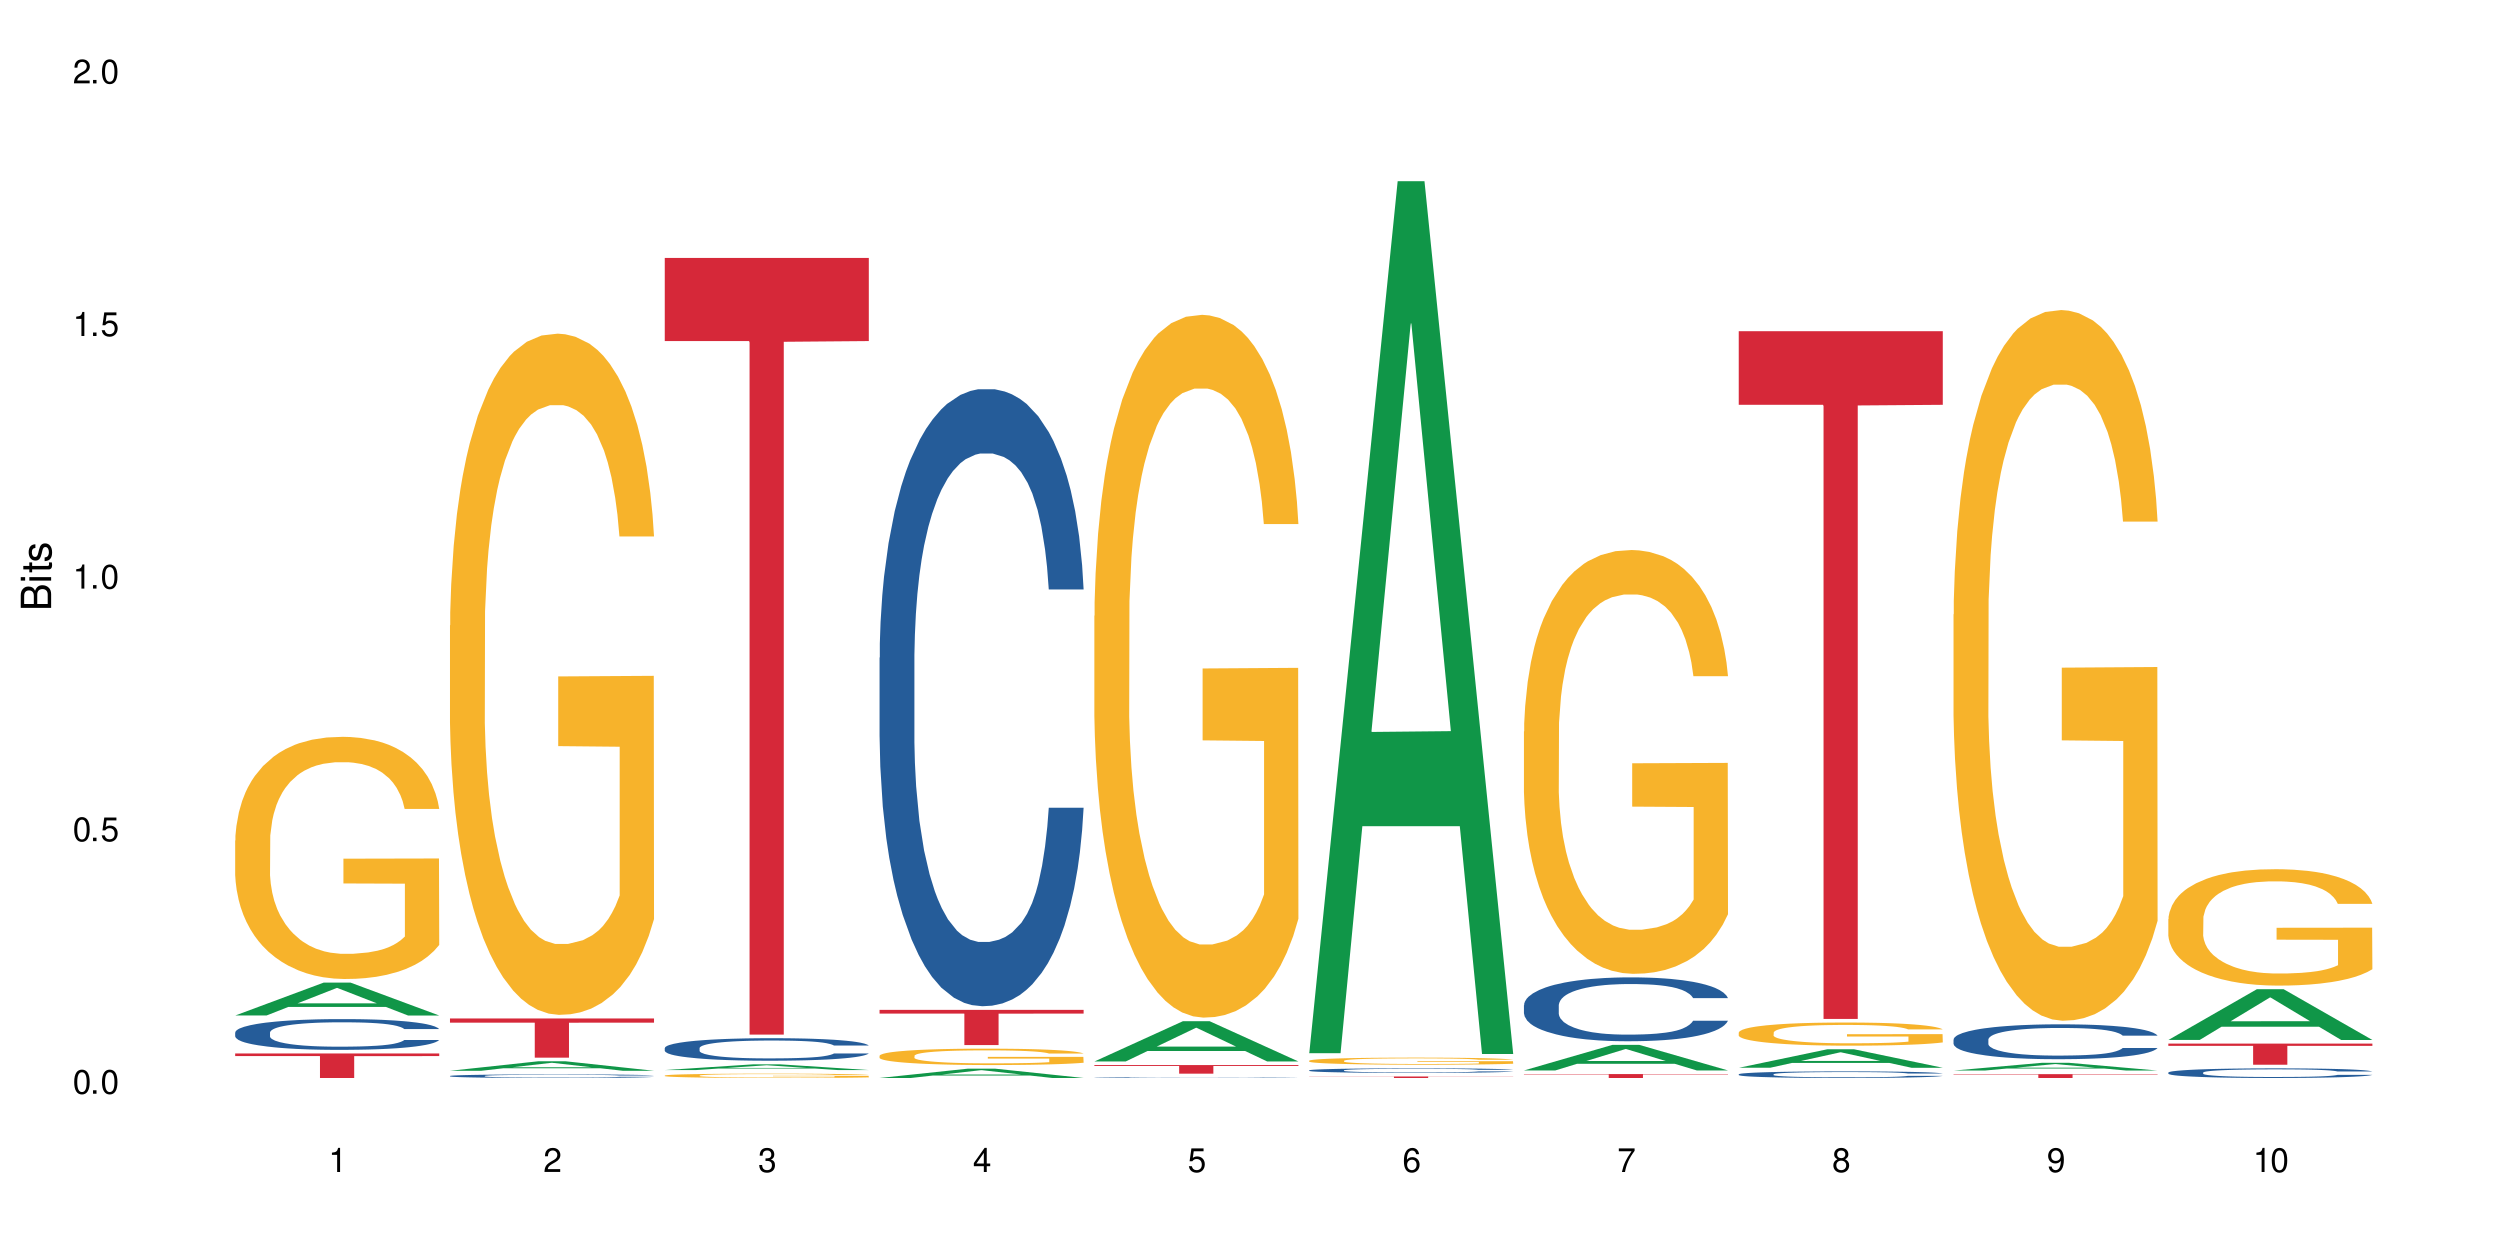 <?xml version="1.0" encoding="UTF-8"?>
<svg xmlns="http://www.w3.org/2000/svg" xmlns:xlink="http://www.w3.org/1999/xlink" width="720" height="360" viewBox="0 0 720 360">
<defs>
<g>
<g id="glyph-0-0">
</g>
<g id="glyph-0-1">
<path d="M 2.641 -6.938 C 2 -6.938 1.422 -6.656 1.078 -6.172 C 0.641 -5.562 0.406 -4.641 0.406 -3.359 C 0.406 -1.016 1.188 0.219 2.641 0.219 C 4.078 0.219 4.859 -1.016 4.859 -3.297 C 4.859 -4.641 4.656 -5.547 4.203 -6.172 C 3.844 -6.656 3.281 -6.938 2.641 -6.938 Z M 2.641 -6.188 C 3.547 -6.188 4 -5.25 4 -3.375 C 4 -1.406 3.562 -0.484 2.625 -0.484 C 1.734 -0.484 1.281 -1.438 1.281 -3.344 C 1.281 -5.25 1.734 -6.188 2.641 -6.188 Z M 2.641 -6.188 "/>
</g>
<g id="glyph-0-2">
<path d="M 1.828 -1 L 0.828 -1 L 0.828 0 L 1.828 0 Z M 1.828 -1 "/>
</g>
<g id="glyph-0-3">
<path d="M 4.562 -6.797 L 1.062 -6.797 L 0.547 -3.094 L 1.328 -3.094 C 1.719 -3.562 2.047 -3.734 2.578 -3.734 C 3.484 -3.734 4.062 -3.109 4.062 -2.094 C 4.062 -1.125 3.484 -0.531 2.578 -0.531 C 1.828 -0.531 1.375 -0.906 1.188 -1.672 L 0.328 -1.672 C 0.453 -1.109 0.547 -0.844 0.75 -0.594 C 1.125 -0.078 1.828 0.219 2.594 0.219 C 3.969 0.219 4.922 -0.781 4.922 -2.219 C 4.922 -3.562 4.031 -4.484 2.719 -4.484 C 2.25 -4.484 1.859 -4.359 1.469 -4.062 L 1.734 -5.969 L 4.562 -5.969 Z M 4.562 -6.797 "/>
</g>
<g id="glyph-0-4">
<path d="M 2.484 -4.938 L 2.484 0 L 3.328 0 L 3.328 -6.938 L 2.766 -6.938 C 2.469 -5.875 2.281 -5.734 0.984 -5.562 L 0.984 -4.938 Z M 2.484 -4.938 "/>
</g>
<g id="glyph-0-5">
<path d="M 4.859 -0.828 L 1.281 -0.828 C 1.359 -1.406 1.672 -1.781 2.5 -2.281 L 3.469 -2.828 C 4.406 -3.344 4.906 -4.062 4.906 -4.906 C 4.906 -5.484 4.672 -6.031 4.266 -6.406 C 3.859 -6.766 3.375 -6.938 2.719 -6.938 C 1.859 -6.938 1.219 -6.625 0.844 -6.031 C 0.609 -5.672 0.5 -5.234 0.484 -4.531 L 1.328 -4.531 C 1.359 -5.016 1.406 -5.281 1.531 -5.516 C 1.75 -5.938 2.188 -6.203 2.703 -6.203 C 3.469 -6.203 4.031 -5.641 4.031 -4.891 C 4.031 -4.344 3.719 -3.859 3.125 -3.516 L 2.234 -3 C 0.812 -2.172 0.406 -1.531 0.328 -0.016 L 4.859 -0.016 Z M 4.859 -0.828 "/>
</g>
<g id="glyph-0-6">
<path d="M 2.125 -3.188 L 2.578 -3.188 C 3.5 -3.188 3.984 -2.766 3.984 -1.922 C 3.984 -1.062 3.469 -0.531 2.594 -0.531 C 1.656 -0.531 1.203 -1 1.156 -2.016 L 0.312 -2.016 C 0.344 -1.453 0.438 -1.094 0.609 -0.781 C 0.953 -0.109 1.625 0.219 2.547 0.219 C 3.953 0.219 4.859 -0.625 4.859 -1.938 C 4.859 -2.828 4.516 -3.297 3.703 -3.594 C 4.344 -3.844 4.656 -4.328 4.656 -5.031 C 4.656 -6.219 3.875 -6.938 2.578 -6.938 C 1.203 -6.938 0.484 -6.172 0.453 -4.703 L 1.297 -4.703 C 1.312 -5.125 1.344 -5.359 1.453 -5.578 C 1.641 -5.969 2.062 -6.203 2.594 -6.203 C 3.344 -6.203 3.797 -5.75 3.797 -5 C 3.797 -4.516 3.609 -4.219 3.25 -4.047 C 3.016 -3.953 2.703 -3.922 2.125 -3.906 Z M 2.125 -3.188 "/>
</g>
<g id="glyph-0-7">
<path d="M 3.141 -1.672 L 3.141 0 L 3.984 0 L 3.984 -1.672 L 4.984 -1.672 L 4.984 -2.438 L 3.984 -2.438 L 3.984 -6.938 L 3.359 -6.938 L 0.266 -2.578 L 0.266 -1.672 Z M 3.141 -2.438 L 1 -2.438 L 3.141 -5.5 Z M 3.141 -2.438 "/>
</g>
<g id="glyph-0-8">
<path d="M 4.781 -5.125 C 4.609 -6.266 3.891 -6.938 2.844 -6.938 C 2.094 -6.938 1.422 -6.578 1.031 -5.953 C 0.594 -5.266 0.406 -4.422 0.406 -3.172 C 0.406 -2 0.578 -1.25 0.984 -0.641 C 1.359 -0.078 1.953 0.219 2.703 0.219 C 3.984 0.219 4.922 -0.75 4.922 -2.094 C 4.922 -3.375 4.062 -4.281 2.844 -4.281 C 2.172 -4.281 1.641 -4.031 1.281 -3.516 C 1.281 -5.234 1.828 -6.188 2.797 -6.188 C 3.391 -6.188 3.797 -5.797 3.938 -5.125 Z M 2.734 -3.531 C 3.547 -3.531 4.062 -2.953 4.062 -2.031 C 4.062 -1.156 3.484 -0.531 2.703 -0.531 C 1.922 -0.531 1.328 -1.188 1.328 -2.078 C 1.328 -2.938 1.906 -3.531 2.734 -3.531 Z M 2.734 -3.531 "/>
</g>
<g id="glyph-0-9">
<path d="M 4.984 -6.797 L 0.438 -6.797 L 0.438 -5.969 L 4.109 -5.969 C 2.5 -3.656 1.828 -2.234 1.328 0 L 2.219 0 C 2.594 -2.172 3.453 -4.047 4.984 -6.094 Z M 4.984 -6.797 "/>
</g>
<g id="glyph-0-10">
<path d="M 3.75 -3.656 C 4.469 -4.094 4.688 -4.438 4.688 -5.078 C 4.688 -6.172 3.844 -6.938 2.641 -6.938 C 1.438 -6.938 0.594 -6.172 0.594 -5.094 C 0.594 -4.438 0.812 -4.094 1.516 -3.656 C 0.734 -3.266 0.359 -2.703 0.359 -1.922 C 0.359 -0.656 1.281 0.219 2.641 0.219 C 3.984 0.219 4.922 -0.656 4.922 -1.922 C 4.922 -2.703 4.531 -3.266 3.75 -3.656 Z M 2.641 -6.188 C 3.359 -6.188 3.812 -5.75 3.812 -5.062 C 3.812 -4.406 3.344 -3.984 2.641 -3.984 C 1.922 -3.984 1.453 -4.406 1.453 -5.078 C 1.453 -5.75 1.922 -6.188 2.641 -6.188 Z M 2.641 -3.266 C 3.484 -3.266 4.062 -2.719 4.062 -1.906 C 4.062 -1.078 3.484 -0.531 2.625 -0.531 C 1.797 -0.531 1.219 -1.094 1.219 -1.906 C 1.219 -2.719 1.781 -3.266 2.641 -3.266 Z M 2.641 -3.266 "/>
</g>
<g id="glyph-0-11">
<path d="M 0.516 -1.578 C 0.672 -0.453 1.406 0.219 2.438 0.219 C 3.188 0.219 3.859 -0.141 4.266 -0.766 C 4.688 -1.453 4.891 -2.297 4.891 -3.547 C 4.891 -4.719 4.703 -5.453 4.312 -6.078 C 3.938 -6.641 3.344 -6.938 2.594 -6.938 C 1.297 -6.938 0.359 -5.969 0.359 -4.625 C 0.359 -3.344 1.234 -2.453 2.453 -2.453 C 3.094 -2.453 3.578 -2.672 4.016 -3.203 C 4 -1.484 3.469 -0.531 2.5 -0.531 C 1.906 -0.531 1.484 -0.906 1.359 -1.578 Z M 2.578 -6.203 C 3.375 -6.203 3.969 -5.531 3.969 -4.641 C 3.969 -3.797 3.391 -3.188 2.547 -3.188 C 1.734 -3.188 1.234 -3.766 1.234 -4.688 C 1.234 -5.562 1.797 -6.203 2.578 -6.203 Z M 2.578 -6.203 "/>
</g>
<g id="glyph-1-0">
</g>
<g id="glyph-1-1">
<path d="M 0 -0.953 L 0 -4.891 C 0 -5.719 -0.234 -6.344 -0.734 -6.797 C -1.188 -7.234 -1.812 -7.469 -2.5 -7.469 C -3.547 -7.469 -4.188 -7 -4.625 -5.875 C -4.984 -6.688 -5.625 -7.094 -6.531 -7.094 C -7.172 -7.094 -7.734 -6.859 -8.141 -6.391 C -8.562 -5.922 -8.75 -5.344 -8.75 -4.5 L -8.75 -0.953 Z M -4.984 -2.062 L -7.766 -2.062 L -7.766 -4.219 C -7.766 -4.844 -7.688 -5.203 -7.453 -5.5 C -7.219 -5.812 -6.859 -5.969 -6.375 -5.969 C -5.891 -5.969 -5.531 -5.812 -5.297 -5.5 C -5.062 -5.203 -4.984 -4.844 -4.984 -4.219 Z M -0.984 -2.062 L -4 -2.062 L -4 -4.781 C -4 -5.766 -3.438 -6.359 -2.484 -6.359 C -1.547 -6.359 -0.984 -5.766 -0.984 -4.781 Z M -0.984 -2.062 "/>
</g>
<g id="glyph-1-2">
<path d="M -6.281 -1.797 L -6.281 -0.797 L 0 -0.797 L 0 -1.797 Z M -8.75 -1.797 L -8.75 -0.797 L -7.484 -0.797 L -7.484 -1.797 Z M -8.75 -1.797 "/>
</g>
<g id="glyph-1-3">
<path d="M -6.281 -3.047 L -6.281 -2.016 L -8.016 -2.016 L -8.016 -1.016 L -6.281 -1.016 L -6.281 -0.172 L -5.469 -0.172 L -5.469 -1.016 L -0.719 -1.016 C -0.078 -1.016 0.281 -1.453 0.281 -2.234 C 0.281 -2.5 0.25 -2.719 0.188 -3.047 L -0.641 -3.047 C -0.609 -2.906 -0.594 -2.766 -0.594 -2.562 C -0.594 -2.141 -0.719 -2.016 -1.156 -2.016 L -5.469 -2.016 L -5.469 -3.047 Z M -6.281 -3.047 "/>
</g>
<g id="glyph-1-4">
<path d="M -4.531 -5.25 C -5.766 -5.25 -6.469 -4.422 -6.469 -2.969 C -6.469 -1.516 -5.719 -0.562 -4.547 -0.562 C -3.562 -0.562 -3.094 -1.062 -2.734 -2.562 L -2.516 -3.484 C -2.344 -4.188 -2.094 -4.469 -1.641 -4.469 C -1.047 -4.469 -0.641 -3.875 -0.641 -3 C -0.641 -2.453 -0.797 -2 -1.062 -1.75 C -1.25 -1.594 -1.422 -1.531 -1.875 -1.469 L -1.875 -0.406 C -0.422 -0.453 0.281 -1.266 0.281 -2.922 C 0.281 -4.5 -0.5 -5.516 -1.719 -5.516 C -2.656 -5.516 -3.172 -4.984 -3.469 -3.734 L -3.703 -2.766 C -3.891 -1.953 -4.156 -1.609 -4.594 -1.609 C -5.188 -1.609 -5.547 -2.125 -5.547 -2.938 C -5.547 -3.75 -5.203 -4.172 -4.531 -4.203 Z M -4.531 -5.25 "/>
</g>
</g>
</defs>
<rect x="-72" y="-36" width="864" height="432" fill="rgb(100%, 100%, 100%)" fill-opacity="1"/>
<path fill-rule="nonzero" fill="rgb(6.275%, 58.824%, 28.235%)" fill-opacity="1" d="M 67.73 292.457 L 67.793 292.449 L 93.223 282.988 L 100.945 282.988 L 126.5 292.469 L 117.52 292.469 L 111.117 289.992 L 83.051 289.992 L 76.773 292.457 L 67.73 292.457 L 85.75 288.969 L 108.543 288.961 L 97.176 284.539 L 97.051 284.531 L 96.926 284.555 L 85.688 288.961 L 85.75 288.969 Z M 67.73 292.457 "/>
<path fill-rule="nonzero" fill="rgb(14.51%, 36.078%, 60%)" fill-opacity="1" d="M 67.73 297.359 L 67.801 297.352 L 67.801 297.156 L 68.02 296.848 L 68.52 296.461 L 69.02 296.191 L 70.312 295.715 L 72.102 295.254 L 73.965 294.898 L 75.328 294.688 L 76.547 294.523 L 79.34 294.227 L 81.133 294.07 L 83.066 293.934 L 85.434 293.797 L 87.152 293.715 L 91.023 293.586 L 93.891 293.527 L 96.113 293.504 L 100.914 293.504 L 103.781 293.535 L 105.859 293.578 L 108.152 293.641 L 110.086 293.715 L 113.457 293.895 L 116.465 294.121 L 117.828 294.25 L 119.977 294.5 L 121.625 294.742 L 122.773 294.953 L 124.062 295.254 L 125.207 295.617 L 126.07 296.031 L 126.5 296.379 L 116.465 296.379 L 115.965 296.055 L 115.391 295.805 L 114.316 295.473 L 113.238 295.238 L 111.734 295.004 L 110.375 294.848 L 108.512 294.695 L 106.863 294.598 L 105.141 294.523 L 103.492 294.477 L 100.34 294.426 L 96.684 294.426 L 95.324 294.445 L 92.527 294.508 L 91.023 294.566 L 88.871 294.68 L 87.367 294.785 L 85.578 294.945 L 84.359 295.082 L 82.852 295.293 L 81.777 295.48 L 80.559 295.746 L 79.844 295.949 L 79.199 296.176 L 78.625 296.445 L 78.195 296.727 L 77.906 297.027 L 77.766 297.316 L 77.766 298.574 L 77.906 298.863 L 78.266 299.203 L 79.199 299.699 L 80.559 300.129 L 82.137 300.469 L 83.641 300.711 L 84.5 300.824 L 85.648 300.953 L 87.441 301.117 L 90.02 301.277 L 91.523 301.344 L 93.816 301.406 L 96.184 301.441 L 99.336 301.441 L 102.133 301.406 L 103.996 301.367 L 105.93 301.301 L 108.582 301.164 L 110.23 301.035 L 111.664 300.879 L 112.738 300.727 L 113.457 300.598 L 114.531 300.348 L 115.391 300.07 L 116.035 299.789 L 116.465 299.512 L 126.5 299.512 L 126.07 299.836 L 125.422 300.152 L 124.777 300.387 L 123.777 300.672 L 122.629 300.922 L 120.98 301.203 L 119.617 301.391 L 117.828 301.594 L 116.18 301.746 L 114.387 301.887 L 111.734 302.047 L 110.016 302.129 L 108.152 302.199 L 105.93 302.266 L 103.137 302.32 L 100.125 302.355 L 97.328 302.363 L 94.32 302.348 L 92.098 302.312 L 89.16 302.242 L 85.504 302.094 L 82.852 301.941 L 80.773 301.789 L 78.984 301.625 L 76.977 301.406 L 74.395 301.051 L 72.82 300.777 L 71.746 300.547 L 70.527 300.234 L 69.664 299.949 L 68.664 299.496 L 67.945 298.922 L 67.73 298.477 Z M 67.73 297.359 "/>
<path fill-rule="nonzero" fill="rgb(96.863%, 70.196%, 16.863%)" fill-opacity="1" d="M 67.73 242.078 L 67.801 242.012 L 67.801 240.738 L 68.09 237.871 L 68.805 233.922 L 69.738 230.676 L 70.742 228.125 L 71.387 226.789 L 72.461 224.879 L 73.395 223.477 L 75.758 220.609 L 78.77 217.934 L 80.418 216.789 L 82.281 215.707 L 84.93 214.496 L 86.148 214.051 L 89.875 213.031 L 94.105 212.395 L 98.762 212.203 L 100.914 212.266 L 103.852 212.52 L 107.863 213.223 L 110.16 213.859 L 111.949 214.496 L 113.812 215.324 L 116.105 216.598 L 118.258 218.125 L 119.977 219.656 L 121.695 221.566 L 123.129 223.605 L 124.348 225.832 L 125.422 228.508 L 126.07 230.738 L 126.5 232.969 L 116.535 232.969 L 115.965 230.738 L 115.32 229.02 L 114.242 226.918 L 113.168 225.387 L 112.094 224.176 L 110.086 222.52 L 108.367 221.5 L 106.215 220.609 L 104.137 220.035 L 101.773 219.656 L 100.34 219.527 L 96.543 219.527 L 93.102 219.973 L 91.094 220.484 L 89.66 220.992 L 87.656 221.949 L 86.438 222.711 L 85.719 223.223 L 83.57 225.195 L 82.137 226.98 L 81.348 228.191 L 80.344 230.102 L 79.629 231.82 L 78.84 234.371 L 78.41 236.281 L 77.836 240.613 L 77.766 252.078 L 77.98 254.5 L 78.41 257.109 L 78.984 259.402 L 79.844 261.824 L 80.703 263.672 L 82.207 266.156 L 83.496 267.812 L 84.5 268.895 L 86.438 270.613 L 87.227 271.188 L 89.09 272.336 L 91.023 273.227 L 93.387 273.992 L 95.18 274.371 L 98.047 274.691 L 101.703 274.691 L 106 274.309 L 108.727 273.801 L 110.59 273.289 L 111.809 272.844 L 113.312 272.145 L 114.387 271.508 L 115.391 270.805 L 116.609 269.723 L 116.609 254.5 L 98.906 254.434 L 98.906 247.301 L 126.426 247.238 L 126.5 272.145 L 124.992 273.863 L 123.129 275.52 L 121.34 276.793 L 119.477 277.875 L 116.824 279.086 L 114.672 279.852 L 111.375 280.742 L 108.367 281.316 L 105.215 281.699 L 102.418 281.891 L 99.121 281.953 L 96.184 281.824 L 93.031 281.441 L 90.52 280.934 L 88.227 280.297 L 85.934 279.469 L 83.066 278.129 L 81.203 277.047 L 79.27 275.711 L 77.336 274.117 L 75.613 272.398 L 74.469 271.059 L 73.32 269.531 L 72.102 267.621 L 70.957 265.453 L 70.098 263.48 L 69.309 261.25 L 68.734 259.148 L 68.16 256.281 L 67.875 253.988 L 67.73 252.016 Z M 67.73 242.078 "/>
<path fill-rule="nonzero" fill="rgb(83.922%, 15.686%, 22.353%)" fill-opacity="1" d="M 67.73 303.398 L 126.5 303.398 L 126.5 304.156 L 102.008 304.16 L 102.008 310.461 L 92.152 310.461 L 92.152 304.168 L 92.008 304.156 L 67.73 304.156 Z M 67.73 303.398 "/>
<path fill-rule="nonzero" fill="rgb(6.275%, 58.824%, 28.235%)" fill-opacity="1" d="M 129.594 308.383 L 129.656 308.379 L 155.082 305.641 L 162.805 305.641 L 188.359 308.387 L 179.383 308.387 L 172.977 307.668 L 144.91 307.668 L 138.633 308.383 L 129.594 308.383 L 147.613 307.371 L 170.402 307.371 L 159.039 306.09 L 158.914 306.086 L 158.789 306.094 L 147.547 307.371 L 147.613 307.371 Z M 129.594 308.383 "/>
<path fill-rule="nonzero" fill="rgb(14.51%, 36.078%, 60%)" fill-opacity="1" d="M 129.594 309.875 L 129.664 309.871 L 129.664 309.852 L 129.879 309.812 L 130.379 309.77 L 130.883 309.738 L 132.172 309.68 L 133.965 309.629 L 135.828 309.586 L 137.188 309.562 L 138.406 309.543 L 141.203 309.508 L 142.992 309.488 L 144.93 309.473 L 147.293 309.457 L 149.016 309.449 L 152.883 309.434 L 155.75 309.426 L 157.973 309.422 L 162.773 309.422 L 165.641 309.426 L 167.719 309.43 L 170.012 309.438 L 171.949 309.449 L 175.316 309.469 L 178.324 309.496 L 179.688 309.512 L 181.836 309.539 L 183.484 309.566 L 184.633 309.594 L 185.922 309.629 L 187.07 309.672 L 187.93 309.719 L 188.359 309.758 L 178.324 309.758 L 177.824 309.723 L 177.25 309.691 L 176.176 309.652 L 175.102 309.625 L 173.598 309.598 L 172.234 309.578 L 170.371 309.562 L 168.723 309.551 L 167.004 309.543 L 165.355 309.535 L 162.199 309.531 L 157.184 309.531 L 154.391 309.539 L 152.883 309.547 L 150.734 309.559 L 149.23 309.574 L 147.438 309.59 L 146.219 309.609 L 144.715 309.633 L 143.641 309.652 L 142.422 309.684 L 141.703 309.707 L 141.059 309.734 L 140.484 309.766 L 140.055 309.801 L 139.77 309.836 L 139.625 309.867 L 139.625 310.016 L 139.77 310.051 L 140.129 310.09 L 141.059 310.148 L 142.422 310.199 L 143.996 310.238 L 145.504 310.266 L 146.363 310.277 L 147.508 310.293 L 149.301 310.312 L 151.879 310.332 L 153.387 310.34 L 155.68 310.348 L 158.043 310.352 L 161.199 310.352 L 163.992 310.348 L 165.855 310.344 L 167.789 310.336 L 170.441 310.32 L 172.09 310.305 L 173.523 310.285 L 174.598 310.27 L 175.316 310.254 L 176.391 310.223 L 177.25 310.191 L 177.895 310.156 L 178.324 310.125 L 188.359 310.125 L 187.93 310.164 L 187.285 310.199 L 186.641 310.227 L 185.637 310.262 L 184.488 310.289 L 182.84 310.324 L 181.48 310.344 L 179.688 310.367 L 178.039 310.387 L 176.246 310.402 L 173.598 310.422 L 171.875 310.43 L 170.012 310.441 L 167.789 310.449 L 164.996 310.453 L 161.984 310.457 L 159.191 310.461 L 156.18 310.457 L 153.957 310.453 L 151.02 310.445 L 147.367 310.43 L 144.715 310.41 L 142.637 310.391 L 140.844 310.371 L 138.836 310.348 L 136.258 310.305 L 134.68 310.273 L 133.605 310.246 L 132.387 310.211 L 131.527 310.176 L 130.523 310.125 L 129.809 310.055 L 129.594 310.004 Z M 129.594 309.875 "/>
<path fill-rule="nonzero" fill="rgb(96.863%, 70.196%, 16.863%)" fill-opacity="1" d="M 129.594 180.121 L 129.664 179.941 L 129.664 176.359 L 129.949 168.297 L 130.668 157.188 L 131.598 148.051 L 132.602 140.883 L 133.246 137.121 L 134.32 131.746 L 135.254 127.805 L 137.617 119.738 L 140.629 112.215 L 142.277 108.988 L 144.141 105.945 L 146.793 102.539 L 148.012 101.285 L 151.738 98.418 L 155.965 96.625 L 160.625 96.09 L 162.773 96.27 L 165.711 96.984 L 169.727 98.957 L 172.02 100.746 L 173.812 102.539 L 175.676 104.867 L 177.969 108.453 L 180.117 112.754 L 181.836 117.051 L 183.559 122.426 L 184.992 128.16 L 186.211 134.434 L 187.285 141.957 L 187.93 148.23 L 188.359 154.5 L 178.398 154.5 L 177.824 148.23 L 177.18 143.391 L 176.105 137.477 L 175.031 133.18 L 173.953 129.773 L 171.949 125.113 L 170.227 122.25 L 168.078 119.738 L 166 118.129 L 163.633 117.051 L 162.199 116.695 L 158.402 116.695 L 154.961 117.949 L 152.957 119.383 L 151.523 120.816 L 149.516 123.504 L 148.297 125.652 L 147.582 127.086 L 145.43 132.641 L 143.996 137.656 L 143.207 141.062 L 142.207 146.438 L 141.488 151.273 L 140.699 158.441 L 140.27 163.816 L 139.695 176 L 139.625 208.254 L 139.84 215.062 L 140.27 222.406 L 140.844 228.855 L 141.703 235.664 L 142.562 240.863 L 144.07 247.852 L 145.359 252.508 L 146.363 255.555 L 148.297 260.391 L 149.086 262.004 L 150.949 265.23 L 152.883 267.738 L 155.25 269.887 L 157.039 270.965 L 159.906 271.859 L 163.562 271.859 L 167.863 270.785 L 170.586 269.352 L 172.449 267.918 L 173.668 266.664 L 175.172 264.691 L 176.246 262.898 L 177.25 260.93 L 178.469 257.883 L 178.469 215.062 L 160.766 214.883 L 160.766 194.812 L 188.289 194.637 L 188.359 264.691 L 186.855 269.531 L 184.992 274.188 L 183.199 277.773 L 181.336 280.816 L 178.684 284.223 L 176.535 286.371 L 173.238 288.879 L 170.227 290.492 L 167.074 291.566 L 164.277 292.105 L 160.984 292.285 L 158.043 291.926 L 154.891 290.852 L 152.383 289.418 L 150.09 287.625 L 147.797 285.297 L 144.93 281.535 L 143.066 278.488 L 141.129 274.727 L 139.195 270.246 L 137.477 265.41 L 136.328 261.645 L 135.184 257.348 L 133.965 251.969 L 132.816 245.879 L 131.957 240.324 L 131.168 234.055 L 130.594 228.141 L 130.023 220.078 L 129.734 213.629 L 129.594 208.074 Z M 129.594 180.121 "/>
<path fill-rule="nonzero" fill="rgb(83.922%, 15.686%, 22.353%)" fill-opacity="1" d="M 129.594 293.32 L 188.359 293.32 L 188.359 294.531 L 163.867 294.539 L 163.867 304.605 L 154.012 304.605 L 154.012 294.551 L 153.871 294.531 L 129.594 294.531 Z M 129.594 293.32 "/>
<path fill-rule="nonzero" fill="rgb(6.275%, 58.824%, 28.235%)" fill-opacity="1" d="M 191.453 308.176 L 191.516 308.172 L 216.945 306.527 L 224.668 306.527 L 250.219 308.176 L 241.242 308.176 L 234.84 307.746 L 206.773 307.746 L 200.492 308.176 L 191.453 308.176 L 209.473 307.566 L 232.266 307.566 L 220.898 306.797 L 220.773 306.793 L 220.648 306.801 L 209.41 307.566 L 209.473 307.566 Z M 191.453 308.176 "/>
<path fill-rule="nonzero" fill="rgb(14.51%, 36.078%, 60%)" fill-opacity="1" d="M 191.453 301.824 L 191.523 301.82 L 191.523 301.68 L 191.738 301.453 L 192.242 301.168 L 192.742 300.973 L 194.031 300.621 L 195.824 300.285 L 197.688 300.023 L 199.051 299.871 L 200.27 299.75 L 203.062 299.531 L 204.855 299.418 L 206.789 299.32 L 209.156 299.219 L 210.875 299.16 L 214.746 299.062 L 217.613 299.023 L 219.832 299.004 L 224.637 299.004 L 227.5 299.027 L 229.582 299.059 L 231.875 299.105 L 233.809 299.16 L 237.176 299.289 L 240.188 299.453 L 241.547 299.551 L 243.699 299.734 L 245.348 299.91 L 246.492 300.066 L 247.785 300.285 L 248.93 300.551 L 249.789 300.855 L 250.219 301.109 L 240.188 301.109 L 239.684 300.871 L 239.113 300.688 L 238.035 300.445 L 236.961 300.273 L 235.457 300.102 L 234.094 299.988 L 232.23 299.875 L 230.582 299.805 L 228.863 299.75 L 227.215 299.715 L 224.062 299.68 L 220.406 299.68 L 219.043 299.691 L 216.25 299.738 L 214.746 299.781 L 212.594 299.863 L 211.09 299.941 L 209.297 300.059 L 208.078 300.16 L 206.574 300.312 L 205.5 300.449 L 204.281 300.645 L 203.566 300.793 L 202.918 300.961 L 202.348 301.156 L 201.918 301.363 L 201.629 301.582 L 201.484 301.797 L 201.484 302.715 L 201.629 302.93 L 201.988 303.176 L 202.918 303.539 L 204.281 303.852 L 205.859 304.102 L 207.363 304.281 L 208.223 304.363 L 209.371 304.457 L 211.16 304.578 L 213.742 304.695 L 215.246 304.742 L 217.539 304.789 L 219.906 304.812 L 223.059 304.812 L 225.852 304.789 L 227.715 304.762 L 229.652 304.711 L 232.305 304.613 L 233.953 304.516 L 235.387 304.406 L 236.461 304.293 L 237.176 304.195 L 238.254 304.012 L 239.113 303.812 L 239.758 303.605 L 240.188 303.402 L 250.219 303.402 L 249.789 303.641 L 249.145 303.871 L 248.5 304.043 L 247.496 304.25 L 246.352 304.434 L 244.703 304.641 L 243.34 304.777 L 241.547 304.926 L 239.898 305.039 L 238.109 305.141 L 235.457 305.258 L 233.738 305.316 L 231.875 305.371 L 229.652 305.418 L 226.855 305.461 L 223.848 305.484 L 221.051 305.488 L 218.043 305.477 L 215.82 305.453 L 212.883 305.398 L 209.227 305.293 L 206.574 305.18 L 204.496 305.066 L 202.703 304.949 L 200.699 304.789 L 198.117 304.527 L 196.543 304.328 L 195.465 304.16 L 194.246 303.93 L 193.387 303.723 L 192.383 303.391 L 191.668 302.969 L 191.453 302.645 Z M 191.453 301.824 "/>
<path fill-rule="nonzero" fill="rgb(96.863%, 70.196%, 16.863%)" fill-opacity="1" d="M 191.453 309.746 L 191.523 309.746 L 191.523 309.723 L 191.812 309.672 L 192.527 309.602 L 193.461 309.543 L 194.461 309.496 L 195.109 309.473 L 196.184 309.438 L 197.113 309.414 L 199.48 309.363 L 202.488 309.316 L 204.137 309.293 L 206 309.277 L 208.652 309.254 L 209.871 309.246 L 213.598 309.227 L 217.828 309.215 L 222.484 309.211 L 224.637 309.215 L 227.574 309.219 L 231.586 309.23 L 233.879 309.242 L 235.672 309.254 L 237.535 309.27 L 239.828 309.293 L 241.98 309.32 L 243.699 309.348 L 245.418 309.379 L 246.852 309.418 L 248.07 309.457 L 249.145 309.504 L 249.789 309.543 L 250.219 309.582 L 240.258 309.582 L 239.684 309.543 L 239.039 309.512 L 237.965 309.477 L 236.891 309.449 L 235.816 309.426 L 233.809 309.398 L 232.09 309.379 L 229.938 309.363 L 227.859 309.352 L 225.496 309.348 L 224.062 309.344 L 220.262 309.344 L 216.824 309.352 L 214.816 309.359 L 213.383 309.371 L 211.375 309.387 L 210.156 309.402 L 209.441 309.41 L 207.293 309.445 L 205.859 309.477 L 205.07 309.5 L 204.066 309.531 L 203.348 309.562 L 202.562 309.609 L 202.133 309.645 L 201.559 309.719 L 201.484 309.926 L 201.703 309.969 L 202.133 310.016 L 202.703 310.055 L 203.566 310.098 L 204.426 310.133 L 205.93 310.176 L 207.219 310.207 L 208.223 310.227 L 210.156 310.258 L 210.945 310.266 L 212.809 310.289 L 214.746 310.305 L 217.109 310.316 L 218.902 310.324 L 221.77 310.328 L 225.422 310.328 L 229.723 310.324 L 232.445 310.312 L 234.309 310.305 L 235.527 310.297 L 237.035 310.285 L 238.109 310.273 L 239.113 310.262 L 240.332 310.242 L 240.332 309.969 L 222.629 309.969 L 222.629 309.84 L 250.148 309.84 L 250.219 310.285 L 248.715 310.316 L 246.852 310.344 L 245.059 310.367 L 243.195 310.387 L 240.547 310.406 L 238.395 310.422 L 235.098 310.438 L 232.09 310.449 L 228.934 310.453 L 226.141 310.457 L 222.844 310.461 L 219.906 310.457 L 216.75 310.449 L 214.242 310.441 L 211.949 310.43 L 209.656 310.414 L 206.789 310.391 L 204.926 310.371 L 202.992 310.348 L 201.055 310.32 L 199.336 310.289 L 198.191 310.266 L 197.043 310.238 L 195.824 310.203 L 194.68 310.164 L 193.816 310.129 L 193.031 310.09 L 192.457 310.051 L 191.883 310 L 191.598 309.961 L 191.453 309.926 Z M 191.453 309.746 "/>
<path fill-rule="nonzero" fill="rgb(83.922%, 15.686%, 22.353%)" fill-opacity="1" d="M 191.453 74.285 L 250.219 74.285 L 250.219 98.227 L 225.727 98.438 L 225.727 297.969 L 215.875 297.969 L 215.875 98.648 L 215.73 98.227 L 191.453 98.227 Z M 191.453 74.285 "/>
<path fill-rule="nonzero" fill="rgb(6.275%, 58.824%, 28.235%)" fill-opacity="1" d="M 253.312 310.457 L 253.375 310.453 L 278.805 307.77 L 286.527 307.77 L 312.082 310.461 L 303.102 310.461 L 296.699 309.758 L 268.633 309.758 L 262.355 310.457 L 253.312 310.457 L 271.332 309.469 L 294.125 309.465 L 282.762 308.211 L 282.633 308.207 L 282.508 308.215 L 271.27 309.465 L 271.332 309.469 Z M 253.312 310.457 "/>
<path fill-rule="nonzero" fill="rgb(14.51%, 36.078%, 60%)" fill-opacity="1" d="M 253.312 189.418 L 253.387 189.258 L 253.387 185.359 L 253.602 179.188 L 254.102 171.391 L 254.605 166.031 L 255.895 156.449 L 257.684 147.188 L 259.547 140.043 L 260.91 135.82 L 262.129 132.57 L 264.922 126.562 L 266.715 123.477 L 268.652 120.715 L 271.016 117.953 L 272.734 116.328 L 276.605 113.73 L 279.473 112.594 L 281.695 112.105 L 286.496 112.105 L 289.363 112.754 L 291.441 113.566 L 293.734 114.867 L 295.668 116.328 L 299.039 119.902 L 302.047 124.449 L 303.41 127.047 L 305.559 132.082 L 307.207 136.957 L 308.355 141.18 L 309.645 147.188 L 310.793 154.5 L 311.652 162.781 L 312.082 169.766 L 302.047 169.766 L 301.547 163.27 L 300.973 158.234 L 299.898 151.574 L 298.824 146.863 L 297.316 142.152 L 295.957 139.066 L 294.094 135.98 L 292.445 134.031 L 290.723 132.57 L 289.074 131.598 L 285.922 130.621 L 282.266 130.621 L 280.906 130.945 L 278.109 132.246 L 276.605 133.383 L 274.457 135.656 L 272.949 137.77 L 271.16 141.016 L 269.941 143.777 L 268.434 148 L 267.359 151.738 L 266.141 157.098 L 265.426 161.156 L 264.781 165.707 L 264.207 171.066 L 263.777 176.75 L 263.492 182.762 L 263.348 188.605 L 263.348 213.781 L 263.492 219.629 L 263.848 226.453 L 264.781 236.359 L 266.141 244.969 L 267.719 251.789 L 269.223 256.664 L 270.082 258.938 L 271.23 261.535 L 273.023 264.785 L 275.602 268.031 L 277.105 269.332 L 279.402 270.633 L 281.766 271.281 L 284.918 271.281 L 287.715 270.633 L 289.578 269.82 L 291.512 268.52 L 294.164 265.758 L 295.812 263.16 L 297.246 260.074 L 298.32 256.988 L 299.039 254.391 L 300.113 249.355 L 300.973 243.832 L 301.617 238.148 L 302.047 232.625 L 312.082 232.625 L 311.652 239.121 L 311.008 245.457 L 310.363 250.168 L 309.359 255.852 L 308.211 260.887 L 306.562 266.57 L 305.203 270.305 L 303.41 274.367 L 301.762 277.453 L 299.969 280.215 L 297.316 283.465 L 295.598 285.086 L 293.734 286.551 L 291.512 287.848 L 288.719 288.984 L 285.707 289.637 L 282.914 289.797 L 279.902 289.473 L 277.68 288.824 L 274.742 287.359 L 271.086 284.438 L 268.434 281.352 L 266.355 278.266 L 264.566 275.016 L 262.559 270.633 L 259.98 263.484 L 258.402 257.961 L 257.328 253.414 L 256.109 247.078 L 255.25 241.395 L 254.246 232.301 L 253.527 220.766 L 253.312 211.836 Z M 253.312 189.418 "/>
<path fill-rule="nonzero" fill="rgb(96.863%, 70.196%, 16.863%)" fill-opacity="1" d="M 253.312 304.035 L 253.387 304.031 L 253.387 303.945 L 253.672 303.75 L 254.387 303.484 L 255.32 303.262 L 256.324 303.09 L 256.969 303 L 258.043 302.871 L 258.977 302.777 L 261.34 302.582 L 264.352 302.398 L 266 302.324 L 267.863 302.25 L 270.516 302.168 L 271.73 302.137 L 275.461 302.066 L 279.688 302.023 L 284.348 302.012 L 286.496 302.016 L 289.434 302.035 L 293.449 302.082 L 295.742 302.125 L 297.531 302.168 L 299.395 302.223 L 301.691 302.309 L 303.84 302.414 L 305.559 302.516 L 307.281 302.645 L 308.715 302.785 L 309.93 302.934 L 311.008 303.117 L 311.652 303.266 L 312.082 303.418 L 302.121 303.418 L 301.547 303.266 L 300.902 303.152 L 299.824 303.008 L 298.75 302.906 L 297.676 302.824 L 295.668 302.711 L 293.949 302.641 L 291.801 302.582 L 289.723 302.543 L 287.355 302.516 L 285.922 302.508 L 282.125 302.508 L 278.684 302.539 L 276.676 302.574 L 275.242 302.605 L 273.238 302.672 L 272.02 302.723 L 271.301 302.758 L 269.152 302.891 L 267.719 303.012 L 266.93 303.094 L 265.926 303.223 L 265.211 303.34 L 264.422 303.512 L 263.992 303.641 L 263.418 303.934 L 263.348 304.711 L 263.562 304.875 L 263.992 305.051 L 264.566 305.207 L 265.426 305.371 L 266.285 305.496 L 267.789 305.664 L 269.082 305.777 L 270.082 305.848 L 272.02 305.965 L 272.809 306.004 L 274.672 306.082 L 276.605 306.141 L 278.973 306.195 L 280.762 306.219 L 283.629 306.242 L 287.285 306.242 L 291.586 306.215 L 294.309 306.18 L 296.172 306.148 L 297.391 306.117 L 298.895 306.07 L 299.969 306.027 L 300.973 305.98 L 302.191 305.906 L 302.191 304.875 L 284.488 304.871 L 284.488 304.387 L 312.008 304.383 L 312.082 306.07 L 310.578 306.188 L 308.715 306.297 L 306.922 306.383 L 305.059 306.457 L 302.406 306.539 L 300.258 306.59 L 296.961 306.652 L 293.949 306.691 L 290.797 306.715 L 288 306.73 L 284.703 306.734 L 281.766 306.727 L 278.613 306.699 L 276.105 306.664 L 273.812 306.621 L 271.516 306.566 L 268.652 306.473 L 266.789 306.402 L 264.852 306.312 L 262.918 306.203 L 261.195 306.086 L 260.051 305.996 L 258.902 305.891 L 257.684 305.762 L 256.539 305.617 L 255.68 305.484 L 254.891 305.332 L 254.316 305.191 L 253.742 304.996 L 253.457 304.84 L 253.312 304.707 Z M 253.312 304.035 "/>
<path fill-rule="nonzero" fill="rgb(83.922%, 15.686%, 22.353%)" fill-opacity="1" d="M 253.312 290.836 L 312.082 290.836 L 312.082 291.922 L 287.59 291.93 L 287.59 300.977 L 277.734 300.977 L 277.734 291.938 L 277.594 291.922 L 253.312 291.922 Z M 253.312 290.836 "/>
<path fill-rule="nonzero" fill="rgb(6.275%, 58.824%, 28.235%)" fill-opacity="1" d="M 315.176 305.695 L 315.238 305.688 L 340.664 294.113 L 348.387 294.113 L 373.941 305.707 L 364.965 305.707 L 358.559 302.68 L 330.496 302.68 L 324.215 305.695 L 315.176 305.695 L 333.195 301.43 L 355.984 301.418 L 344.621 296.008 L 344.496 296 L 344.371 296.031 L 333.133 301.418 L 333.195 301.43 Z M 315.176 305.695 "/>
<path fill-rule="nonzero" fill="rgb(14.51%, 36.078%, 60%)" fill-opacity="1" d="M 315.176 310.34 L 315.246 310.34 L 315.246 310.332 L 315.461 310.328 L 315.961 310.316 L 316.465 310.312 L 317.754 310.301 L 319.547 310.289 L 321.41 310.281 L 322.77 310.273 L 323.988 310.27 L 326.785 310.262 L 328.578 310.258 L 330.512 310.258 L 332.875 310.254 L 334.598 310.25 L 338.465 310.246 L 353.301 310.246 L 355.594 310.25 L 357.531 310.25 L 360.898 310.254 L 363.91 310.262 L 365.27 310.266 L 367.422 310.27 L 369.07 310.277 L 370.215 310.281 L 371.504 310.289 L 372.652 310.297 L 373.512 310.309 L 373.941 310.316 L 363.91 310.316 L 363.406 310.309 L 362.832 310.301 L 361.758 310.293 L 360.684 310.289 L 359.18 310.281 L 357.816 310.277 L 355.953 310.273 L 354.305 310.273 L 352.586 310.27 L 338.465 310.27 L 336.316 310.273 L 334.812 310.277 L 333.02 310.281 L 331.801 310.285 L 330.297 310.289 L 329.223 310.293 L 328.004 310.301 L 327.285 310.305 L 326.641 310.309 L 326.066 310.316 L 325.637 310.324 L 325.352 310.332 L 325.207 310.336 L 325.207 310.367 L 325.352 310.375 L 325.711 310.383 L 326.641 310.395 L 328.004 310.406 L 329.578 310.414 L 331.086 310.418 L 331.945 310.422 L 333.09 310.426 L 334.883 310.43 L 337.465 310.434 L 338.969 310.434 L 341.262 310.438 L 349.574 310.438 L 351.438 310.434 L 353.375 310.434 L 356.023 310.43 L 357.672 310.426 L 359.105 310.422 L 360.184 310.418 L 360.898 310.418 L 361.973 310.41 L 362.832 310.402 L 363.48 310.398 L 363.91 310.391 L 373.941 310.391 L 373.512 310.398 L 372.867 310.406 L 372.223 310.41 L 371.219 310.418 L 370.07 310.426 L 368.422 310.43 L 367.062 310.438 L 365.27 310.441 L 363.621 310.445 L 361.832 310.449 L 359.18 310.453 L 357.457 310.453 L 355.594 310.457 L 347.57 310.457 L 344.773 310.461 L 341.762 310.457 L 336.602 310.457 L 332.949 310.453 L 330.297 310.449 L 328.219 310.445 L 326.426 310.441 L 324.418 310.438 L 321.84 310.426 L 320.262 310.422 L 319.188 310.414 L 317.969 310.406 L 317.109 310.402 L 316.105 310.391 L 315.391 310.375 L 315.176 310.367 Z M 315.176 310.34 "/>
<path fill-rule="nonzero" fill="rgb(96.863%, 70.196%, 16.863%)" fill-opacity="1" d="M 315.176 177.363 L 315.246 177.176 L 315.246 173.48 L 315.531 165.16 L 316.25 153.699 L 317.18 144.273 L 318.184 136.879 L 318.828 132.996 L 319.906 127.453 L 320.836 123.387 L 323.203 115.066 L 326.211 107.305 L 327.859 103.977 L 329.723 100.832 L 332.375 97.32 L 333.594 96.027 L 337.32 93.07 L 341.547 91.223 L 346.207 90.668 L 348.355 90.852 L 351.297 91.59 L 355.309 93.625 L 357.602 95.473 L 359.395 97.32 L 361.258 99.723 L 363.551 103.422 L 365.699 107.859 L 367.422 112.293 L 369.141 117.84 L 370.574 123.754 L 371.793 130.223 L 372.867 137.988 L 373.512 144.457 L 373.941 150.93 L 363.98 150.93 L 363.406 144.457 L 362.762 139.469 L 361.688 133.367 L 360.613 128.93 L 359.535 125.418 L 357.531 120.613 L 355.809 117.656 L 353.66 115.066 L 351.582 113.402 L 349.215 112.293 L 347.785 111.926 L 343.984 111.926 L 340.547 113.219 L 338.539 114.695 L 337.105 116.176 L 335.098 118.949 L 333.879 121.168 L 333.164 122.645 L 331.012 128.375 L 329.578 133.551 L 328.793 137.062 L 327.789 142.609 L 327.07 147.602 L 326.281 154.996 L 325.852 160.539 L 325.281 173.109 L 325.207 206.383 L 325.422 213.406 L 325.852 220.984 L 326.426 227.641 L 327.285 234.664 L 328.145 240.027 L 329.652 247.234 L 330.941 252.043 L 331.945 255.184 L 333.879 260.176 L 334.668 261.84 L 336.531 265.164 L 338.465 267.754 L 340.832 269.973 L 342.625 271.082 L 345.488 272.004 L 349.145 272.004 L 353.445 270.895 L 356.168 269.418 L 358.031 267.938 L 359.25 266.645 L 360.754 264.609 L 361.832 262.762 L 362.832 260.73 L 364.051 257.586 L 364.051 213.406 L 346.352 213.223 L 346.352 192.52 L 373.871 192.336 L 373.941 264.609 L 372.438 269.602 L 370.574 274.406 L 368.781 278.105 L 366.918 281.246 L 364.266 284.758 L 362.117 286.977 L 358.82 289.566 L 355.809 291.23 L 352.656 292.34 L 349.863 292.895 L 346.566 293.078 L 343.625 292.707 L 340.473 291.598 L 337.965 290.121 L 335.672 288.273 L 333.379 285.867 L 330.512 281.988 L 328.648 278.844 L 326.715 274.961 L 324.777 270.34 L 323.059 265.352 L 321.91 261.469 L 320.766 257.031 L 319.547 251.488 L 318.398 245.203 L 317.539 239.473 L 316.75 233 L 316.18 226.902 L 315.605 218.582 L 315.316 211.93 L 315.176 206.199 Z M 315.176 177.363 "/>
<path fill-rule="nonzero" fill="rgb(83.922%, 15.686%, 22.353%)" fill-opacity="1" d="M 315.176 306.746 L 373.941 306.746 L 373.941 307.008 L 349.449 307.012 L 349.449 309.207 L 339.594 309.207 L 339.594 307.012 L 339.453 307.008 L 315.176 307.008 Z M 315.176 306.746 "/>
<path fill-rule="nonzero" fill="rgb(6.275%, 58.824%, 28.235%)" fill-opacity="1" d="M 377.035 303.32 L 377.098 303.086 L 402.527 52.191 L 410.25 52.191 L 435.805 303.559 L 426.824 303.559 L 420.422 237.945 L 392.355 237.945 L 386.078 303.32 L 377.035 303.32 L 395.055 210.801 L 417.848 210.566 L 406.48 93.262 L 406.355 93.023 L 406.23 93.734 L 394.992 210.566 L 395.055 210.801 Z M 377.035 303.32 "/>
<path fill-rule="nonzero" fill="rgb(14.51%, 36.078%, 60%)" fill-opacity="1" d="M 377.035 308.25 L 377.105 308.25 L 377.105 308.219 L 377.32 308.176 L 377.824 308.117 L 378.324 308.078 L 379.617 308.008 L 381.406 307.938 L 383.27 307.887 L 384.633 307.855 L 385.852 307.828 L 388.645 307.785 L 390.438 307.762 L 392.371 307.742 L 394.738 307.723 L 396.457 307.711 L 400.328 307.691 L 403.195 307.684 L 405.414 307.68 L 410.219 307.68 L 413.086 307.684 L 415.164 307.691 L 417.457 307.699 L 419.391 307.711 L 422.758 307.734 L 425.77 307.77 L 427.133 307.789 L 429.281 307.828 L 430.93 307.863 L 432.078 307.895 L 433.367 307.938 L 434.512 307.992 L 435.375 308.055 L 435.805 308.105 L 425.77 308.105 L 425.27 308.055 L 424.695 308.02 L 423.621 307.969 L 422.543 307.934 L 421.039 307.902 L 419.68 307.879 L 417.816 307.855 L 416.168 307.84 L 414.445 307.828 L 412.797 307.824 L 409.645 307.816 L 404.629 307.816 L 401.832 307.828 L 400.328 307.836 L 398.176 307.852 L 396.672 307.867 L 394.879 307.891 L 393.664 307.914 L 392.156 307.945 L 391.082 307.973 L 389.863 308.012 L 389.148 308.039 L 388.504 308.074 L 387.93 308.113 L 387.5 308.156 L 387.211 308.199 L 387.07 308.242 L 387.07 308.43 L 387.211 308.473 L 387.57 308.523 L 388.504 308.598 L 389.863 308.66 L 391.441 308.711 L 392.945 308.746 L 393.805 308.762 L 394.953 308.781 L 396.742 308.805 L 399.324 308.832 L 400.828 308.84 L 403.121 308.848 L 405.488 308.855 L 408.641 308.855 L 411.438 308.848 L 413.301 308.844 L 415.234 308.832 L 417.887 308.812 L 419.535 308.793 L 420.969 308.77 L 422.043 308.75 L 422.758 308.73 L 423.836 308.691 L 424.695 308.652 L 425.34 308.609 L 425.77 308.57 L 435.805 308.57 L 435.375 308.617 L 434.727 308.664 L 434.082 308.699 L 433.078 308.738 L 431.934 308.777 L 430.285 308.82 L 428.922 308.848 L 427.133 308.875 L 425.484 308.898 L 423.691 308.922 L 421.039 308.945 L 419.32 308.957 L 417.457 308.969 L 415.234 308.977 L 412.438 308.984 L 409.43 308.988 L 406.633 308.992 L 403.625 308.988 L 401.402 308.984 L 398.465 308.973 L 394.809 308.953 L 392.156 308.93 L 390.078 308.906 L 388.289 308.883 L 386.281 308.848 L 383.699 308.797 L 382.125 308.754 L 381.047 308.723 L 379.832 308.676 L 378.969 308.633 L 377.969 308.566 L 377.25 308.48 L 377.035 308.414 Z M 377.035 308.25 "/>
<path fill-rule="nonzero" fill="rgb(96.863%, 70.196%, 16.863%)" fill-opacity="1" d="M 377.035 305.473 L 377.105 305.469 L 377.105 305.434 L 377.395 305.348 L 378.109 305.234 L 379.043 305.137 L 380.047 305.062 L 380.691 305.023 L 381.766 304.969 L 382.695 304.926 L 385.062 304.844 L 388.07 304.762 L 389.719 304.73 L 391.582 304.699 L 394.234 304.664 L 395.453 304.648 L 399.18 304.621 L 403.41 304.602 L 408.066 304.594 L 410.219 304.598 L 413.156 304.605 L 417.168 304.625 L 419.461 304.645 L 421.254 304.664 L 423.117 304.688 L 425.41 304.723 L 427.562 304.77 L 429.281 304.812 L 431 304.871 L 432.434 304.93 L 433.652 304.996 L 434.727 305.074 L 435.375 305.141 L 435.805 305.203 L 425.84 305.203 L 425.27 305.141 L 424.621 305.09 L 423.547 305.027 L 422.473 304.98 L 421.398 304.945 L 419.391 304.898 L 417.672 304.867 L 415.52 304.844 L 413.441 304.824 L 411.078 304.812 L 409.645 304.809 L 405.848 304.809 L 402.406 304.824 L 400.398 304.84 L 398.965 304.852 L 396.961 304.883 L 395.742 304.902 L 395.023 304.918 L 392.875 304.977 L 391.441 305.027 L 390.652 305.062 L 389.648 305.121 L 388.934 305.172 L 388.145 305.246 L 387.715 305.301 L 387.141 305.43 L 387.07 305.766 L 387.285 305.836 L 387.715 305.914 L 388.289 305.98 L 389.148 306.051 L 390.008 306.105 L 391.512 306.18 L 392.801 306.227 L 393.805 306.258 L 395.742 306.309 L 396.527 306.324 L 398.391 306.359 L 400.328 306.387 L 402.691 306.406 L 404.484 306.418 L 407.352 306.43 L 411.008 306.43 L 415.305 306.418 L 418.031 306.402 L 419.895 306.387 L 421.109 306.375 L 422.617 306.355 L 423.691 306.336 L 424.695 306.316 L 425.914 306.281 L 425.914 305.836 L 408.211 305.836 L 408.211 305.625 L 435.73 305.625 L 435.805 306.355 L 434.297 306.402 L 432.434 306.453 L 430.645 306.488 L 428.781 306.523 L 426.129 306.559 L 423.977 306.578 L 420.68 306.605 L 417.672 306.621 L 414.52 306.633 L 411.723 306.641 L 408.426 306.641 L 405.488 306.637 L 402.336 306.625 L 399.824 306.613 L 397.531 306.594 L 395.238 306.57 L 392.371 306.531 L 390.508 306.496 L 388.574 306.457 L 386.641 306.41 L 384.918 306.359 L 383.773 306.32 L 382.625 306.277 L 381.406 306.223 L 380.262 306.156 L 379.398 306.098 L 378.613 306.035 L 378.039 305.973 L 377.465 305.887 L 377.18 305.82 L 377.035 305.762 Z M 377.035 305.473 "/>
<path fill-rule="nonzero" fill="rgb(83.922%, 15.686%, 22.353%)" fill-opacity="1" d="M 377.035 310.027 L 435.805 310.027 L 435.805 310.074 L 411.312 310.074 L 411.312 310.461 L 401.457 310.461 L 401.457 310.074 L 377.035 310.074 Z M 377.035 310.027 "/>
<path fill-rule="nonzero" fill="rgb(6.275%, 58.824%, 28.235%)" fill-opacity="1" d="M 438.895 308.285 L 438.957 308.277 L 464.387 300.922 L 472.109 300.922 L 497.664 308.293 L 488.688 308.293 L 482.281 306.367 L 454.215 306.367 L 447.938 308.285 L 438.895 308.285 L 456.914 305.57 L 479.707 305.566 L 468.344 302.125 L 468.219 302.117 L 468.09 302.137 L 456.852 305.566 L 456.914 305.57 Z M 438.895 308.285 "/>
<path fill-rule="nonzero" fill="rgb(14.51%, 36.078%, 60%)" fill-opacity="1" d="M 438.895 289.5 L 438.969 289.484 L 438.969 289.078 L 439.184 288.441 L 439.684 287.633 L 440.188 287.078 L 441.477 286.09 L 443.27 285.133 L 445.133 284.391 L 446.492 283.953 L 447.711 283.617 L 450.508 282.996 L 452.297 282.68 L 454.234 282.391 L 456.598 282.105 L 458.316 281.938 L 462.188 281.668 L 465.055 281.551 L 467.277 281.5 L 472.078 281.5 L 474.945 281.57 L 477.023 281.652 L 479.316 281.789 L 481.254 281.938 L 484.621 282.309 L 487.629 282.777 L 488.992 283.047 L 491.141 283.566 L 492.789 284.074 L 493.938 284.508 L 495.227 285.133 L 496.375 285.887 L 497.234 286.742 L 497.664 287.465 L 487.629 287.465 L 487.129 286.793 L 486.555 286.273 L 485.48 285.586 L 484.406 285.098 L 482.898 284.609 L 481.539 284.289 L 479.676 283.973 L 478.027 283.77 L 476.309 283.617 L 474.66 283.52 L 471.504 283.418 L 467.852 283.418 L 466.488 283.449 L 463.691 283.586 L 462.188 283.703 L 460.039 283.938 L 458.535 284.156 L 456.742 284.492 L 455.523 284.777 L 454.02 285.215 L 452.941 285.602 L 451.727 286.156 L 451.008 286.574 L 450.363 287.047 L 449.789 287.602 L 449.359 288.188 L 449.074 288.809 L 448.93 289.414 L 448.93 292.02 L 449.074 292.625 L 449.43 293.332 L 450.363 294.355 L 451.727 295.246 L 453.301 295.953 L 454.805 296.457 L 455.668 296.691 L 456.812 296.961 L 458.605 297.297 L 461.184 297.633 L 462.691 297.766 L 464.984 297.898 L 467.348 297.969 L 470.5 297.969 L 473.297 297.898 L 475.16 297.816 L 477.094 297.684 L 479.746 297.395 L 481.395 297.129 L 482.828 296.809 L 483.902 296.488 L 484.621 296.219 L 485.695 295.699 L 486.555 295.129 L 487.199 294.539 L 487.629 293.969 L 497.664 293.969 L 497.234 294.641 L 496.59 295.297 L 495.945 295.785 L 494.941 296.371 L 493.793 296.891 L 492.145 297.48 L 490.785 297.867 L 488.992 298.285 L 487.344 298.605 L 485.551 298.891 L 482.898 299.227 L 481.18 299.395 L 479.316 299.547 L 477.094 299.68 L 474.301 299.801 L 471.289 299.867 L 468.496 299.883 L 465.484 299.848 L 463.262 299.781 L 460.324 299.633 L 456.668 299.328 L 454.02 299.008 L 451.941 298.691 L 450.148 298.355 L 448.141 297.898 L 445.562 297.16 L 443.984 296.59 L 442.91 296.121 L 441.691 295.465 L 440.832 294.875 L 439.828 293.934 L 439.109 292.742 L 438.895 291.816 Z M 438.895 289.5 "/>
<path fill-rule="nonzero" fill="rgb(96.863%, 70.196%, 16.863%)" fill-opacity="1" d="M 438.895 210.684 L 438.969 210.57 L 438.969 208.344 L 439.254 203.324 L 439.973 196.414 L 440.902 190.73 L 441.906 186.27 L 442.551 183.93 L 443.625 180.586 L 444.559 178.133 L 446.922 173.117 L 449.934 168.434 L 451.582 166.43 L 453.445 164.535 L 456.098 162.414 L 457.316 161.637 L 461.043 159.852 L 465.27 158.738 L 469.93 158.402 L 472.078 158.516 L 475.016 158.961 L 479.031 160.188 L 481.324 161.301 L 483.117 162.414 L 484.98 163.863 L 487.273 166.094 L 489.422 168.77 L 491.141 171.445 L 492.863 174.789 L 494.297 178.355 L 495.516 182.258 L 496.59 186.938 L 497.234 190.84 L 497.664 194.742 L 487.703 194.742 L 487.129 190.84 L 486.484 187.832 L 485.41 184.152 L 484.332 181.477 L 483.258 179.359 L 481.254 176.461 L 479.531 174.676 L 477.383 173.117 L 475.305 172.113 L 472.938 171.445 L 471.504 171.223 L 467.707 171.223 L 464.266 172 L 462.262 172.895 L 460.828 173.785 L 458.82 175.457 L 457.602 176.797 L 456.887 177.688 L 454.734 181.145 L 453.301 184.266 L 452.512 186.383 L 451.512 189.727 L 450.793 192.734 L 450.004 197.195 L 449.574 200.539 L 449 208.117 L 448.93 228.184 L 449.145 232.418 L 449.574 236.992 L 450.148 241.004 L 451.008 245.238 L 451.867 248.473 L 453.375 252.82 L 454.664 255.719 L 455.668 257.613 L 457.602 260.621 L 458.391 261.625 L 460.254 263.633 L 462.188 265.191 L 464.555 266.531 L 466.344 267.199 L 469.211 267.758 L 472.867 267.758 L 477.168 267.086 L 479.891 266.195 L 481.754 265.305 L 482.973 264.523 L 484.477 263.297 L 485.551 262.184 L 486.555 260.957 L 487.773 259.062 L 487.773 232.418 L 470.07 232.309 L 470.07 219.824 L 497.594 219.711 L 497.664 263.297 L 496.16 266.309 L 494.297 269.207 L 492.504 271.434 L 490.641 273.332 L 487.988 275.449 L 485.84 276.785 L 482.543 278.348 L 479.531 279.352 L 476.379 280.02 L 473.582 280.352 L 470.285 280.465 L 467.348 280.242 L 464.195 279.574 L 461.688 278.68 L 459.395 277.566 L 457.102 276.117 L 454.234 273.777 L 452.371 271.883 L 450.434 269.539 L 448.5 266.754 L 446.781 263.742 L 445.633 261.402 L 444.484 258.727 L 443.27 255.383 L 442.121 251.594 L 441.262 248.137 L 440.473 244.234 L 439.898 240.559 L 439.328 235.543 L 439.039 231.527 L 438.895 228.074 Z M 438.895 210.684 "/>
<path fill-rule="nonzero" fill="rgb(83.922%, 15.686%, 22.353%)" fill-opacity="1" d="M 438.895 309.328 L 497.664 309.328 L 497.664 309.449 L 473.172 309.449 L 473.172 310.461 L 463.316 310.461 L 463.316 309.453 L 463.176 309.449 L 438.895 309.449 Z M 438.895 309.328 "/>
<path fill-rule="nonzero" fill="rgb(6.275%, 58.824%, 28.235%)" fill-opacity="1" d="M 500.758 307.516 L 500.82 307.512 L 526.25 302.195 L 533.973 302.195 L 559.523 307.523 L 550.547 307.523 L 544.141 306.133 L 516.078 306.133 L 509.797 307.516 L 500.758 307.516 L 518.777 305.559 L 541.566 305.551 L 530.203 303.066 L 530.078 303.062 L 529.953 303.074 L 518.715 305.551 L 518.777 305.559 Z M 500.758 307.516 "/>
<path fill-rule="nonzero" fill="rgb(14.51%, 36.078%, 60%)" fill-opacity="1" d="M 500.758 309.387 L 500.828 309.383 L 500.828 309.344 L 501.043 309.277 L 501.547 309.191 L 502.047 309.137 L 503.336 309.035 L 505.129 308.934 L 506.992 308.859 L 508.355 308.812 L 509.57 308.777 L 512.367 308.715 L 514.16 308.68 L 516.094 308.652 L 518.461 308.621 L 520.18 308.605 L 524.051 308.578 L 526.914 308.566 L 529.137 308.559 L 533.938 308.559 L 536.805 308.566 L 538.883 308.574 L 541.18 308.59 L 543.113 308.605 L 546.48 308.645 L 549.492 308.691 L 550.852 308.719 L 553.004 308.773 L 554.652 308.824 L 555.797 308.871 L 557.09 308.934 L 558.234 309.012 L 559.094 309.102 L 559.523 309.176 L 549.492 309.176 L 548.988 309.105 L 548.418 309.051 L 547.34 308.98 L 546.266 308.93 L 544.762 308.879 L 543.398 308.848 L 541.535 308.816 L 539.887 308.793 L 538.168 308.777 L 536.52 308.77 L 533.367 308.758 L 529.711 308.758 L 528.348 308.762 L 525.555 308.773 L 524.051 308.785 L 521.898 308.812 L 520.395 308.832 L 518.602 308.867 L 517.383 308.898 L 515.879 308.941 L 514.805 308.984 L 513.586 309.039 L 512.867 309.082 L 512.223 309.133 L 511.652 309.191 L 511.219 309.25 L 510.934 309.316 L 510.789 309.379 L 510.789 309.645 L 510.934 309.707 L 511.293 309.781 L 512.223 309.887 L 513.586 309.98 L 515.164 310.055 L 516.668 310.105 L 517.527 310.129 L 518.676 310.156 L 520.465 310.191 L 523.047 310.227 L 524.551 310.242 L 526.844 310.254 L 529.211 310.262 L 532.363 310.262 L 535.156 310.254 L 537.02 310.246 L 538.957 310.23 L 541.609 310.203 L 543.258 310.176 L 544.691 310.141 L 545.766 310.109 L 546.48 310.082 L 547.555 310.027 L 548.418 309.969 L 549.062 309.906 L 549.492 309.848 L 559.523 309.848 L 559.094 309.918 L 558.449 309.984 L 557.805 310.035 L 556.801 310.098 L 555.656 310.148 L 554.008 310.211 L 552.645 310.25 L 550.852 310.293 L 549.203 310.328 L 547.414 310.355 L 544.762 310.391 L 543.043 310.41 L 541.18 310.426 L 538.957 310.438 L 536.16 310.449 L 533.152 310.457 L 530.355 310.461 L 527.348 310.457 L 525.125 310.449 L 522.188 310.434 L 518.531 310.402 L 515.879 310.367 L 513.801 310.336 L 512.008 310.301 L 510.004 310.254 L 507.422 310.18 L 505.844 310.117 L 504.77 310.07 L 503.551 310.004 L 502.691 309.941 L 501.688 309.844 L 500.973 309.723 L 500.758 309.625 Z M 500.758 309.387 "/>
<path fill-rule="nonzero" fill="rgb(96.863%, 70.196%, 16.863%)" fill-opacity="1" d="M 500.758 297.344 L 500.828 297.34 L 500.828 297.215 L 501.117 296.941 L 501.832 296.562 L 502.766 296.254 L 503.766 296.012 L 504.414 295.883 L 505.488 295.699 L 506.418 295.566 L 508.785 295.289 L 511.793 295.035 L 513.441 294.926 L 515.305 294.82 L 517.957 294.707 L 519.176 294.664 L 522.902 294.566 L 527.133 294.504 L 531.789 294.488 L 533.938 294.492 L 536.879 294.516 L 540.891 294.582 L 543.184 294.645 L 544.977 294.707 L 546.84 294.785 L 549.133 294.906 L 551.281 295.055 L 553.004 295.199 L 554.723 295.383 L 556.156 295.578 L 557.375 295.789 L 558.449 296.047 L 559.094 296.258 L 559.523 296.473 L 549.562 296.473 L 548.988 296.258 L 548.344 296.094 L 547.27 295.895 L 546.195 295.746 L 545.121 295.633 L 543.113 295.473 L 541.395 295.375 L 539.242 295.289 L 537.164 295.234 L 534.801 295.199 L 533.367 295.188 L 529.566 295.188 L 526.129 295.23 L 524.121 295.277 L 522.688 295.328 L 520.68 295.418 L 519.461 295.492 L 518.746 295.539 L 516.598 295.73 L 515.164 295.898 L 514.375 296.016 L 513.371 296.199 L 512.652 296.363 L 511.867 296.605 L 511.438 296.789 L 510.863 297.203 L 510.789 298.301 L 511.004 298.531 L 511.438 298.781 L 512.008 299 L 512.867 299.234 L 513.73 299.41 L 515.234 299.648 L 516.523 299.805 L 517.527 299.91 L 519.461 300.074 L 520.25 300.129 L 522.113 300.238 L 524.051 300.324 L 526.414 300.398 L 528.207 300.434 L 531.074 300.465 L 534.727 300.465 L 539.027 300.426 L 541.75 300.379 L 543.613 300.328 L 544.832 300.289 L 546.34 300.219 L 547.414 300.16 L 548.418 300.094 L 549.633 299.988 L 549.633 298.531 L 531.934 298.527 L 531.934 297.844 L 559.453 297.836 L 559.523 300.219 L 558.02 300.387 L 556.156 300.543 L 554.363 300.664 L 552.5 300.77 L 549.852 300.883 L 547.699 300.957 L 544.402 301.043 L 541.395 301.098 L 538.238 301.133 L 535.445 301.152 L 532.148 301.16 L 529.211 301.148 L 526.055 301.109 L 523.547 301.062 L 521.254 301 L 518.961 300.922 L 516.094 300.793 L 514.23 300.691 L 512.297 300.562 L 510.359 300.41 L 508.641 300.246 L 507.492 300.117 L 506.348 299.969 L 505.129 299.789 L 503.98 299.582 L 503.121 299.391 L 502.332 299.18 L 501.762 298.977 L 501.188 298.703 L 500.902 298.484 L 500.758 298.293 Z M 500.758 297.344 "/>
<path fill-rule="nonzero" fill="rgb(83.922%, 15.686%, 22.353%)" fill-opacity="1" d="M 500.758 95.387 L 559.523 95.387 L 559.523 116.586 L 535.031 116.773 L 535.031 293.449 L 525.18 293.449 L 525.18 116.957 L 525.035 116.586 L 500.758 116.586 Z M 500.758 95.387 "/>
<path fill-rule="nonzero" fill="rgb(6.275%, 58.824%, 28.235%)" fill-opacity="1" d="M 562.617 308.316 L 562.68 308.316 L 588.109 306.086 L 595.832 306.086 L 621.387 308.32 L 612.406 308.32 L 606.004 307.738 L 577.938 307.738 L 571.66 308.316 L 562.617 308.316 L 580.637 307.496 L 603.43 307.492 L 592.066 306.449 L 591.938 306.449 L 591.812 306.453 L 580.574 307.492 L 580.637 307.496 Z M 562.617 308.316 "/>
<path fill-rule="nonzero" fill="rgb(14.51%, 36.078%, 60%)" fill-opacity="1" d="M 562.617 299.379 L 562.691 299.371 L 562.691 299.148 L 562.906 298.801 L 563.406 298.363 L 563.906 298.059 L 565.199 297.516 L 566.988 296.996 L 568.852 296.59 L 570.215 296.352 L 571.434 296.168 L 574.227 295.828 L 576.02 295.656 L 577.953 295.5 L 580.32 295.344 L 582.039 295.25 L 585.91 295.105 L 588.777 295.039 L 591 295.012 L 595.801 295.012 L 598.668 295.051 L 600.746 295.094 L 603.039 295.168 L 604.973 295.25 L 608.344 295.453 L 611.352 295.711 L 612.715 295.855 L 614.863 296.141 L 616.512 296.418 L 617.66 296.656 L 618.949 296.996 L 620.098 297.406 L 620.957 297.875 L 621.387 298.27 L 611.352 298.27 L 610.852 297.902 L 610.277 297.617 L 609.203 297.242 L 608.129 296.977 L 606.621 296.711 L 605.262 296.535 L 603.398 296.363 L 601.75 296.25 L 600.027 296.168 L 598.379 296.113 L 595.227 296.059 L 591.57 296.059 L 590.211 296.078 L 587.414 296.152 L 585.91 296.215 L 583.762 296.344 L 582.254 296.461 L 580.465 296.645 L 579.246 296.801 L 577.738 297.039 L 576.664 297.25 L 575.445 297.555 L 574.73 297.785 L 574.086 298.039 L 573.512 298.344 L 573.082 298.664 L 572.793 299.004 L 572.652 299.332 L 572.652 300.754 L 572.793 301.086 L 573.152 301.473 L 574.086 302.031 L 575.445 302.516 L 577.023 302.902 L 578.527 303.176 L 579.387 303.305 L 580.535 303.453 L 582.328 303.637 L 584.906 303.82 L 586.41 303.895 L 588.707 303.965 L 591.07 304.004 L 594.223 304.004 L 597.02 303.965 L 598.883 303.922 L 600.816 303.848 L 603.469 303.691 L 605.117 303.543 L 606.551 303.371 L 607.625 303.195 L 608.344 303.051 L 609.418 302.766 L 610.277 302.453 L 610.922 302.133 L 611.352 301.82 L 621.387 301.82 L 620.957 302.188 L 620.312 302.543 L 619.664 302.809 L 618.664 303.133 L 617.516 303.414 L 615.867 303.738 L 614.504 303.949 L 612.715 304.176 L 611.066 304.352 L 609.273 304.508 L 606.621 304.691 L 604.902 304.781 L 603.039 304.863 L 600.816 304.938 L 598.023 305.004 L 595.012 305.039 L 592.219 305.047 L 589.207 305.031 L 586.984 304.992 L 584.047 304.91 L 580.391 304.746 L 577.738 304.57 L 575.66 304.398 L 573.871 304.215 L 571.863 303.965 L 569.281 303.562 L 567.707 303.25 L 566.633 302.992 L 565.414 302.637 L 564.555 302.316 L 563.551 301.801 L 562.832 301.148 L 562.617 300.645 Z M 562.617 299.379 "/>
<path fill-rule="nonzero" fill="rgb(96.863%, 70.196%, 16.863%)" fill-opacity="1" d="M 562.617 176.957 L 562.691 176.77 L 562.691 173.031 L 562.977 164.621 L 563.691 153.031 L 564.625 143.496 L 565.629 136.02 L 566.273 132.094 L 567.348 126.488 L 568.281 122.375 L 570.645 113.961 L 573.656 106.113 L 575.305 102.746 L 577.168 99.57 L 579.816 96.016 L 581.035 94.707 L 584.762 91.719 L 588.992 89.848 L 593.648 89.289 L 595.801 89.477 L 598.738 90.223 L 602.754 92.277 L 605.047 94.148 L 606.836 96.016 L 608.699 98.445 L 610.992 102.188 L 613.145 106.672 L 614.863 111.16 L 616.586 116.766 L 618.016 122.75 L 619.234 129.289 L 620.312 137.141 L 620.957 143.684 L 621.387 150.227 L 611.426 150.227 L 610.852 143.684 L 610.207 138.637 L 609.129 132.469 L 608.055 127.98 L 606.98 124.43 L 604.973 119.57 L 603.254 116.578 L 601.105 113.961 L 599.023 112.281 L 596.66 111.16 L 595.227 110.785 L 591.43 110.785 L 587.988 112.094 L 585.98 113.59 L 584.547 115.086 L 582.543 117.887 L 581.324 120.133 L 580.605 121.625 L 578.457 127.422 L 577.023 132.656 L 576.234 136.207 L 575.23 141.816 L 574.516 146.863 L 573.727 154.34 L 573.297 159.945 L 572.723 172.66 L 572.652 206.305 L 572.867 213.41 L 573.297 221.074 L 573.871 227.801 L 574.73 234.906 L 575.59 240.328 L 577.094 247.617 L 578.387 252.477 L 579.387 255.656 L 581.324 260.703 L 582.113 262.383 L 583.977 265.75 L 585.91 268.367 L 588.273 270.609 L 590.066 271.73 L 592.934 272.664 L 596.59 272.664 L 600.891 271.543 L 603.613 270.051 L 605.477 268.555 L 606.695 267.246 L 608.199 265.188 L 609.273 263.32 L 610.277 261.262 L 611.496 258.086 L 611.496 213.41 L 593.793 213.223 L 593.793 192.285 L 621.312 192.098 L 621.387 265.188 L 619.879 270.234 L 618.016 275.098 L 616.227 278.836 L 614.363 282.012 L 611.711 285.562 L 609.559 287.809 L 606.266 290.426 L 603.254 292.105 L 600.102 293.227 L 597.305 293.789 L 594.008 293.977 L 591.07 293.602 L 587.918 292.48 L 585.41 290.984 L 583.113 289.117 L 580.82 286.688 L 577.953 282.762 L 576.09 279.582 L 574.156 275.656 L 572.223 270.984 L 570.5 265.938 L 569.355 262.012 L 568.207 257.523 L 566.988 251.918 L 565.844 245.562 L 564.984 239.766 L 564.195 233.223 L 563.621 227.055 L 563.047 218.645 L 562.762 211.914 L 562.617 206.117 Z M 562.617 176.957 "/>
<path fill-rule="nonzero" fill="rgb(83.922%, 15.686%, 22.353%)" fill-opacity="1" d="M 562.617 309.355 L 621.387 309.355 L 621.387 309.477 L 596.895 309.477 L 596.895 310.461 L 587.039 310.461 L 587.039 309.477 L 562.617 309.477 Z M 562.617 309.355 "/>
<path fill-rule="nonzero" fill="rgb(6.275%, 58.824%, 28.235%)" fill-opacity="1" d="M 624.48 299.5 L 624.543 299.488 L 649.969 284.895 L 657.691 284.895 L 683.246 299.516 L 674.27 299.516 L 667.863 295.699 L 639.797 295.699 L 633.52 299.5 L 624.48 299.5 L 642.5 294.121 L 665.289 294.105 L 653.926 287.285 L 653.801 287.27 L 653.676 287.312 L 642.438 294.105 L 642.5 294.121 Z M 624.48 299.5 "/>
<path fill-rule="nonzero" fill="rgb(14.51%, 36.078%, 60%)" fill-opacity="1" d="M 624.48 308.895 L 624.551 308.891 L 624.551 308.828 L 624.766 308.734 L 625.266 308.613 L 625.77 308.527 L 627.059 308.379 L 628.852 308.234 L 630.715 308.121 L 632.074 308.055 L 633.293 308.004 L 636.09 307.91 L 637.879 307.863 L 639.816 307.82 L 642.18 307.777 L 643.902 307.754 L 647.77 307.711 L 650.637 307.695 L 652.859 307.688 L 657.66 307.688 L 660.527 307.695 L 662.605 307.711 L 664.898 307.73 L 666.836 307.754 L 670.203 307.809 L 673.215 307.879 L 674.574 307.918 L 676.727 307.996 L 678.375 308.074 L 679.52 308.141 L 680.809 308.234 L 681.957 308.348 L 682.816 308.477 L 683.246 308.586 L 673.215 308.586 L 672.711 308.484 L 672.137 308.406 L 671.062 308.301 L 669.988 308.23 L 668.484 308.156 L 667.121 308.105 L 665.258 308.059 L 663.609 308.027 L 661.891 308.004 L 660.242 307.992 L 657.086 307.977 L 653.434 307.977 L 652.07 307.98 L 649.277 308 L 647.77 308.02 L 645.621 308.055 L 644.117 308.086 L 642.324 308.137 L 641.105 308.18 L 639.602 308.246 L 638.527 308.305 L 637.309 308.387 L 636.59 308.453 L 635.945 308.523 L 635.371 308.605 L 634.941 308.695 L 634.656 308.789 L 634.512 308.879 L 634.512 309.273 L 634.656 309.363 L 635.016 309.469 L 635.945 309.625 L 637.309 309.758 L 638.883 309.867 L 640.391 309.941 L 641.25 309.977 L 642.395 310.02 L 644.188 310.07 L 646.766 310.121 L 648.273 310.141 L 650.566 310.16 L 652.93 310.172 L 656.086 310.172 L 658.879 310.16 L 660.742 310.148 L 662.68 310.129 L 665.328 310.086 L 666.977 310.043 L 668.41 309.996 L 669.488 309.945 L 670.203 309.906 L 671.277 309.828 L 672.137 309.742 L 672.781 309.652 L 673.215 309.566 L 683.246 309.566 L 682.816 309.668 L 682.172 309.766 L 681.527 309.84 L 680.523 309.93 L 679.375 310.008 L 677.727 310.098 L 676.367 310.156 L 674.574 310.219 L 672.926 310.266 L 671.133 310.309 L 668.484 310.359 L 666.762 310.387 L 664.898 310.41 L 662.68 310.43 L 659.883 310.445 L 656.871 310.457 L 654.078 310.461 L 651.066 310.453 L 648.848 310.445 L 645.906 310.422 L 642.254 310.375 L 639.602 310.328 L 637.523 310.277 L 635.73 310.227 L 633.723 310.16 L 631.145 310.047 L 629.566 309.961 L 628.492 309.891 L 627.273 309.793 L 626.414 309.703 L 625.41 309.562 L 624.695 309.383 L 624.48 309.242 Z M 624.48 308.895 "/>
<path fill-rule="nonzero" fill="rgb(96.863%, 70.196%, 16.863%)" fill-opacity="1" d="M 624.48 264.688 L 624.551 264.66 L 624.551 264.047 L 624.836 262.668 L 625.555 260.77 L 626.484 259.207 L 627.488 257.984 L 628.133 257.34 L 629.207 256.422 L 630.141 255.746 L 632.504 254.371 L 635.516 253.082 L 637.164 252.531 L 639.027 252.012 L 641.68 251.43 L 642.898 251.215 L 646.625 250.727 L 650.852 250.418 L 655.512 250.328 L 657.66 250.359 L 660.598 250.48 L 664.613 250.816 L 666.906 251.125 L 668.699 251.43 L 670.562 251.828 L 672.855 252.441 L 675.004 253.176 L 676.727 253.91 L 678.445 254.828 L 679.879 255.809 L 681.098 256.879 L 682.172 258.168 L 682.816 259.238 L 683.246 260.309 L 673.285 260.309 L 672.711 259.238 L 672.066 258.41 L 670.992 257.402 L 669.918 256.668 L 668.84 256.086 L 666.836 255.289 L 665.113 254.797 L 662.965 254.371 L 660.887 254.094 L 658.52 253.91 L 657.086 253.848 L 653.289 253.848 L 649.848 254.062 L 647.844 254.309 L 646.41 254.555 L 644.402 255.012 L 643.184 255.379 L 642.469 255.625 L 640.316 256.574 L 638.883 257.434 L 638.098 258.012 L 637.094 258.934 L 636.375 259.758 L 635.586 260.984 L 635.156 261.902 L 634.586 263.984 L 634.512 269.496 L 634.727 270.66 L 635.156 271.914 L 635.73 273.02 L 636.59 274.184 L 637.449 275.07 L 638.957 276.266 L 640.246 277.059 L 641.25 277.582 L 643.184 278.406 L 643.973 278.684 L 645.836 279.234 L 647.77 279.664 L 650.137 280.031 L 651.926 280.215 L 654.793 280.367 L 658.449 280.367 L 662.75 280.184 L 665.473 279.938 L 667.336 279.695 L 668.555 279.48 L 670.059 279.141 L 671.133 278.836 L 672.137 278.5 L 673.355 277.98 L 673.355 270.66 L 655.656 270.629 L 655.656 267.199 L 683.176 267.168 L 683.246 279.141 L 681.742 279.969 L 679.879 280.766 L 678.086 281.379 L 676.223 281.898 L 673.57 282.48 L 671.422 282.848 L 668.125 283.277 L 665.113 283.551 L 661.961 283.734 L 659.168 283.828 L 655.871 283.859 L 652.93 283.797 L 649.777 283.613 L 647.27 283.367 L 644.977 283.062 L 642.684 282.664 L 639.816 282.02 L 637.953 281.5 L 636.016 280.855 L 634.082 280.09 L 632.363 279.266 L 631.215 278.621 L 630.07 277.887 L 628.852 276.969 L 627.703 275.926 L 626.844 274.977 L 626.055 273.906 L 625.48 272.895 L 624.91 271.52 L 624.621 270.414 L 624.48 269.465 Z M 624.48 264.688 "/>
<path fill-rule="nonzero" fill="rgb(83.922%, 15.686%, 22.353%)" fill-opacity="1" d="M 624.48 300.551 L 683.246 300.551 L 683.246 301.203 L 658.754 301.211 L 658.754 306.648 L 648.898 306.648 L 648.898 301.215 L 648.758 301.203 L 624.48 301.203 Z M 624.48 300.551 "/>
<g fill="rgb(0%, 0%, 0%)" fill-opacity="1">
<use xlink:href="#glyph-0-1" x="20.965" y="314.993"/>
<use xlink:href="#glyph-0-2" x="25.965" y="314.993"/>
<use xlink:href="#glyph-0-1" x="28.965" y="314.993"/>
</g>
<g fill="rgb(0%, 0%, 0%)" fill-opacity="1">
<use xlink:href="#glyph-0-1" x="20.965" y="242.251"/>
<use xlink:href="#glyph-0-2" x="25.965" y="242.251"/>
<use xlink:href="#glyph-0-3" x="28.965" y="242.251"/>
</g>
<g fill="rgb(0%, 0%, 0%)" fill-opacity="1">
<use xlink:href="#glyph-0-4" x="20.965" y="169.509"/>
<use xlink:href="#glyph-0-2" x="25.965" y="169.509"/>
<use xlink:href="#glyph-0-1" x="28.965" y="169.509"/>
</g>
<g fill="rgb(0%, 0%, 0%)" fill-opacity="1">
<use xlink:href="#glyph-0-4" x="20.965" y="96.767"/>
<use xlink:href="#glyph-0-2" x="25.965" y="96.767"/>
<use xlink:href="#glyph-0-3" x="28.965" y="96.767"/>
</g>
<g fill="rgb(0%, 0%, 0%)" fill-opacity="1">
<use xlink:href="#glyph-0-5" x="20.965" y="24.024"/>
<use xlink:href="#glyph-0-2" x="25.965" y="24.024"/>
<use xlink:href="#glyph-0-1" x="28.965" y="24.024"/>
</g>
<g fill="rgb(0%, 0%, 0%)" fill-opacity="1">
<use xlink:href="#glyph-0-4" x="94.613" y="337.532"/>
</g>
<g fill="rgb(0%, 0%, 0%)" fill-opacity="1">
<use xlink:href="#glyph-0-5" x="156.477" y="337.532"/>
</g>
<g fill="rgb(0%, 0%, 0%)" fill-opacity="1">
<use xlink:href="#glyph-0-6" x="218.336" y="337.532"/>
</g>
<g fill="rgb(0%, 0%, 0%)" fill-opacity="1">
<use xlink:href="#glyph-0-7" x="280.199" y="337.532"/>
</g>
<g fill="rgb(0%, 0%, 0%)" fill-opacity="1">
<use xlink:href="#glyph-0-3" x="342.059" y="337.532"/>
</g>
<g fill="rgb(0%, 0%, 0%)" fill-opacity="1">
<use xlink:href="#glyph-0-8" x="403.918" y="337.532"/>
</g>
<g fill="rgb(0%, 0%, 0%)" fill-opacity="1">
<use xlink:href="#glyph-0-9" x="465.781" y="337.532"/>
</g>
<g fill="rgb(0%, 0%, 0%)" fill-opacity="1">
<use xlink:href="#glyph-0-10" x="527.641" y="337.532"/>
</g>
<g fill="rgb(0%, 0%, 0%)" fill-opacity="1">
<use xlink:href="#glyph-0-11" x="589.5" y="337.532"/>
</g>
<g fill="rgb(0%, 0%, 0%)" fill-opacity="1">
<use xlink:href="#glyph-0-4" x="648.863" y="337.532"/>
<use xlink:href="#glyph-0-1" x="653.863" y="337.532"/>
</g>
<g fill="rgb(0%, 0%, 0%)" fill-opacity="1">
<use xlink:href="#glyph-1-1" x="14.725" y="176.012"/>
<use xlink:href="#glyph-1-2" x="14.725" y="168.012"/>
<use xlink:href="#glyph-1-3" x="14.725" y="165.012"/>
<use xlink:href="#glyph-1-4" x="14.725" y="162.012"/>
</g>
</svg>
